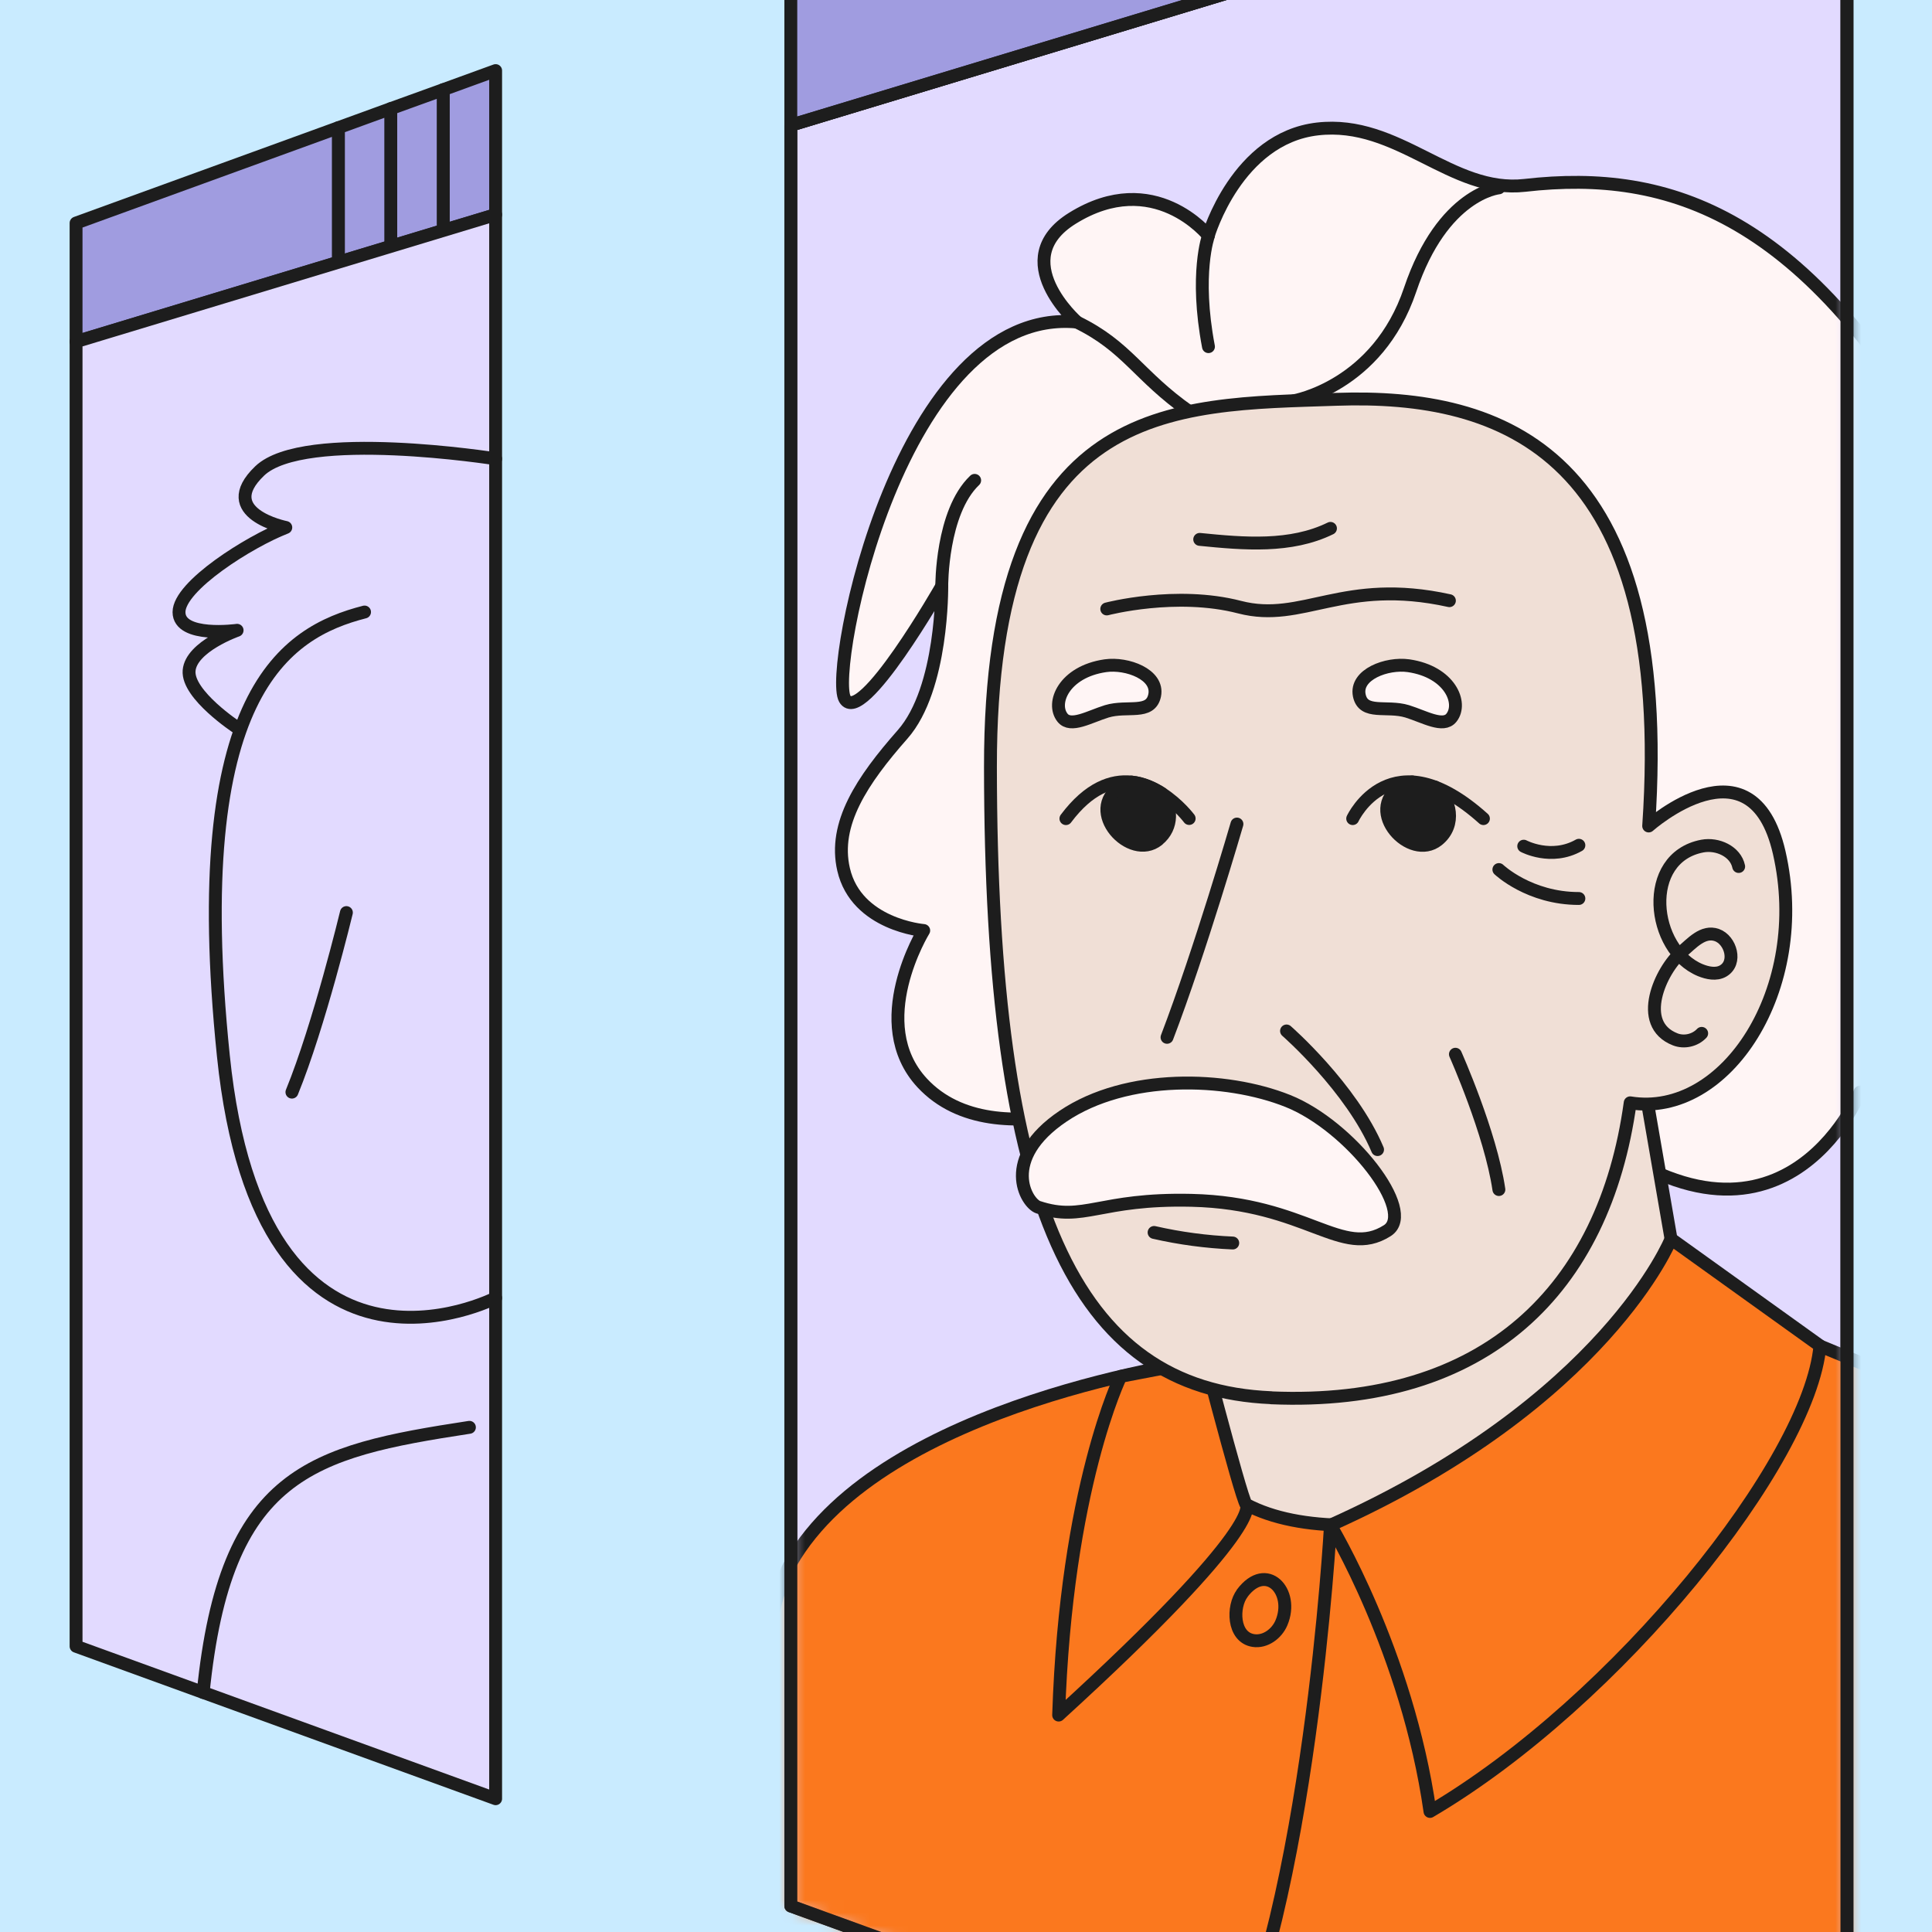 <svg width="150" height="150" viewBox="0 0 150 150" fill="none" xmlns="http://www.w3.org/2000/svg">
<rect x="0" y="0" width="150" height="150" fill="#808080" stroke="none"/>
<g clip-path="url(#clip0_82_113)">
<rect width="150" height="150" fill="#C9EBFF"/>
<g clip-path="url(#clip1_82_113)">
<path d="M38.481 5.481V16.664L34.41 17.889V6.961L38.481 5.481Z" fill="#A09CE0" stroke="#1D1D1D" stroke-linecap="round" stroke-linejoin="round"/>
<path d="M34.41 6.962V17.889L30.339 19.123V8.433L34.41 6.962Z" fill="#A09CE0" stroke="#1D1D1D" stroke-linecap="round" stroke-linejoin="round"/>
<path d="M30.339 8.434V19.123L26.269 20.357V9.914L30.339 8.434Z" fill="#A09CE0" stroke="#1D1D1D" stroke-linecap="round" stroke-linejoin="round"/>
<path d="M26.269 9.914V20.357L5.906 26.526V17.317L26.269 9.914Z" fill="#A09CE0" stroke="#1D1D1D" stroke-linecap="round" stroke-linejoin="round"/>
<path d="M38.481 16.664V139.652L5.906 127.817V26.525L38.481 16.664Z" fill="#E2DAFF" stroke="#1D1D1D" stroke-linecap="round" stroke-linejoin="round"/>
<path d="M143.397 -15.105V177.768L61.399 147.981V9.72L143.397 -15.105Z" fill="#E2DAFF" stroke="#1D1D1D" stroke-linecap="round" stroke-linejoin="round"/>
<path d="M105.896 -19.009V-3.746L61.399 9.72V-2.847L105.896 -19.009Z" fill="#A09CE0" stroke="#1D1D1D" stroke-linecap="round" stroke-linejoin="round"/>
<mask id="mask0_82_113" style="mask-type:luminance" maskUnits="userSpaceOnUse" x="61" y="-16" width="83" height="194">
<path d="M143.397 -15.105V177.768L61.399 147.981V9.72L143.397 -15.105Z" fill="white"/>
</mask>
<g mask="url(#mask0_82_113)">
<path d="M93.586 105.601C93.586 105.601 68.553 108.827 61.399 121.35C55.803 131.14 58.517 181.707 58.517 181.707L164.658 180.12V114.158L135.951 102.288L93.586 105.61V105.601Z" fill="#FB781E" stroke="#1D1D1D" stroke-linecap="round" stroke-linejoin="round"/>
<path d="M93.586 105.601L87.013 106.861C87.013 106.861 82.766 115.507 82.193 133.158C98.397 118.379 96.759 116.811 96.759 116.811L93.595 105.601H93.586Z" fill="#FB781E" stroke="#1D1D1D" stroke-linecap="round" stroke-linejoin="round"/>
<path d="M89.683 84.231C89.683 84.231 77.382 90.294 71.602 84.081C67.285 79.436 71.717 72.245 71.717 72.245C71.717 72.245 66.492 71.822 65.496 67.504C64.677 63.962 66.932 60.587 70.078 57.018C73.224 53.448 73.118 45.5 73.118 45.5C73.118 45.5 66.871 56.463 65.593 54.259C64.315 52.056 69.91 23.715 83.612 25.002C83.612 25.002 78.096 20.154 83.26 16.947C89.604 13.008 93.816 18.286 93.816 18.286C93.816 18.286 96.027 10.725 102.3 10.011C108.574 9.297 112.68 15.043 118.39 14.391C129.669 13.104 140.259 16.656 151.221 36.149C156.12 44.865 157.432 45.129 158.173 46.76C159.116 48.84 152.551 52.215 145.414 48.698C147.987 54.409 159.301 63.522 157.265 73.233C154.984 84.082 144.41 84.795 144.41 84.795C144.41 84.795 138.066 100.367 122.073 86.725L89.674 84.231H89.683Z" fill="#FFF5F5" stroke="#1D1D1D" stroke-linecap="round" stroke-linejoin="round"/>
<path d="M100.45 31.117C100.45 31.117 106.953 30.007 109.481 22.499C112.011 14.99 116.373 14.585 116.373 14.585" stroke="#1D1D1D" stroke-linecap="round" stroke-linejoin="round"/>
<path d="M83.612 25.01C87.542 26.923 88.37 29.17 92.335 31.954" stroke="#1D1D1D" stroke-linecap="round" stroke-linejoin="round"/>
<path d="M73.118 45.509C73.118 45.509 73.082 39.763 75.673 37.295" stroke="#1D1D1D" stroke-linecap="round" stroke-linejoin="round"/>
<path d="M93.825 18.295C93.825 18.295 92.748 21.256 93.825 26.913" stroke="#1D1D1D" stroke-linecap="round" stroke-linejoin="round"/>
<path d="M92.749 102.385C92.749 102.385 96.318 116.23 96.75 116.803C105.032 121.2 123.871 116.089 131.721 107.664L126.576 77.895L92.749 102.377V102.385Z" fill="#F0DFD6" stroke="#1D1D1D" stroke-linecap="round" stroke-linejoin="round"/>
<path d="M98.697 108.517C83.392 107.874 76.924 93.598 76.898 59.555C76.871 30.923 90.934 31.443 103.781 31.002C116.628 30.561 129.995 35.065 128.003 64.129C128.003 64.129 136.03 56.99 138.137 66.191C140.559 76.757 133.995 86.83 126.567 85.622C124.567 100.11 115.35 109.232 98.697 108.526V108.517Z" fill="#F0DFD6" stroke="#1D1D1D" stroke-linecap="round" stroke-linejoin="round"/>
<path d="M96.036 63.979C96.036 63.979 93.181 73.814 90.608 80.538" stroke="#1D1D1D" stroke-linecap="round" stroke-linejoin="round"/>
<path d="M112.689 55.722C112.054 56.523 110.592 55.642 109.252 55.228C107.649 54.743 105.851 55.528 105.534 53.985C105.208 52.364 107.675 51.447 109.358 51.686C112.574 52.153 113.588 54.593 112.689 55.722Z" fill="#FFF5F5" stroke="#1D1D1D" stroke-linecap="round" stroke-linejoin="round"/>
<path d="M82.493 55.722C83.127 56.523 84.59 55.642 85.929 55.228C87.533 54.743 89.33 55.528 89.648 53.985C89.974 52.364 87.506 51.447 85.823 51.686C82.607 52.153 81.594 54.593 82.493 55.722Z" fill="#FFF5F5" stroke="#1D1D1D" stroke-linecap="round" stroke-linejoin="round"/>
<path d="M105.023 63.556C105.023 63.556 108.019 57.132 115.173 63.556" stroke="#1D1D1D" stroke-linecap="round" stroke-linejoin="round"/>
<path d="M109.649 60.71H109.64C109.349 60.763 109.032 60.895 108.723 61.098C105.851 62.957 109.499 66.931 111.64 65.213C113.085 64.05 112.636 62.005 111.419 61.106" fill="#1D1D1D"/>
<path d="M109.649 60.71H109.64C109.349 60.763 109.032 60.895 108.723 61.098C105.851 62.957 109.499 66.931 111.64 65.213C113.085 64.05 112.636 62.005 111.419 61.106" stroke="#1D1D1D" stroke-linecap="round" stroke-linejoin="round"/>
<path d="M82.757 63.557C84.537 61.178 86.308 60.561 87.832 60.719C88.722 60.807 89.533 61.178 90.203 61.609C91.507 62.447 92.326 63.548 92.326 63.548" stroke="#1D1D1D" stroke-linecap="round" stroke-linejoin="round"/>
<path d="M89.912 65.204C87.771 66.923 84.123 62.948 86.995 61.089C87.277 60.904 87.568 60.772 87.841 60.718C88.731 60.807 89.542 61.177 90.212 61.609C90.996 62.622 91.11 64.226 89.912 65.196V65.204Z" fill="#1D1D1D" stroke="#1D1D1D" stroke-linecap="round" stroke-linejoin="round"/>
<path d="M99.886 80.044C99.886 80.044 104.918 84.433 106.953 89.254" stroke="#1D1D1D" stroke-linecap="round" stroke-linejoin="round"/>
<path d="M112.998 81.85C112.998 81.85 115.73 87.966 116.373 92.356" stroke="#1D1D1D" stroke-linecap="round" stroke-linejoin="round"/>
<path d="M118.302 65.697C118.302 65.697 120.443 66.842 122.584 65.626" stroke="#1D1D1D" stroke-linecap="round" stroke-linejoin="round"/>
<path d="M116.372 67.512C116.372 67.512 118.724 69.759 122.584 69.759" stroke="#1D1D1D" stroke-linecap="round" stroke-linejoin="round"/>
<path d="M85.929 47.279C85.929 47.279 91.313 45.86 96.239 47.138C101.164 48.416 104.266 44.812 112.531 46.636" stroke="#1D1D1D" stroke-linecap="round" stroke-linejoin="round"/>
<path d="M93.145 41.878C96.573 42.221 100.204 42.539 103.297 41.023" stroke="#1D1D1D" stroke-linecap="round" stroke-linejoin="round"/>
<path d="M80.616 93.731C79.664 93.414 77.62 89.968 82.546 86.654C87.471 83.341 95.163 83.552 99.992 85.482C104.821 87.412 110.01 94.083 107.711 95.546C104.178 97.793 101.499 93.405 92.511 93.193C85.33 93.026 84.158 94.903 80.625 93.731H80.616Z" fill="#FFF5F5" stroke="#1D1D1D" stroke-linecap="round" stroke-linejoin="round"/>
<path d="M89.603 95.687C91.612 96.146 93.657 96.418 95.71 96.507" stroke="#1D1D1D" stroke-linecap="round" stroke-linejoin="round"/>
<path d="M134.99 67.275C134.744 66.103 133.343 65.468 132.171 65.689C127.431 66.588 128.18 73.735 132.012 75.322C132.576 75.551 133.246 75.691 133.775 75.391C134.885 74.757 134.373 72.977 133.298 72.598C132.223 72.219 131.343 73.25 130.567 73.911C128.937 75.303 127.008 79.507 130.065 80.697C130.761 80.97 131.607 80.776 132.118 80.23" stroke="#1D1D1D" stroke-linecap="round" stroke-linejoin="round"/>
<path d="M103.297 118.416C103.297 118.416 101.666 148.025 94.89 161.148" stroke="#1D1D1D" stroke-linecap="round" stroke-linejoin="round"/>
<path d="M96.441 123.704C98.318 121.2 100.521 123.562 99.49 125.995C99.129 126.85 98.229 127.511 97.313 127.37C95.701 127.122 95.674 124.726 96.45 123.704H96.441Z" fill="#FB781E" stroke="#1D1D1D" stroke-linecap="round" stroke-linejoin="round"/>
<path d="M103.297 118.415C103.297 118.415 109.253 128.224 111.024 140.64C125.58 132.083 140.507 113.436 141.3 104.483L129.739 96.19C129.739 96.19 124.69 108.827 103.297 118.415Z" fill="#FB781E" stroke="#1D1D1D" stroke-linecap="round" stroke-linejoin="round"/>
</g>
<path d="M143.397 -15.105V177.768L61.399 147.981V9.72L143.397 -15.105Z" stroke="#1D1D1D" stroke-linecap="round" stroke-linejoin="round"/>
<path d="M28.303 47.517C22.197 49.086 14.443 53.783 17.342 81.975C20.241 110.166 38.48 100.772 38.48 100.772" stroke="#1D1D1D" stroke-linecap="round" stroke-linejoin="round"/>
<path d="M18.409 56.488C18.409 56.488 14.523 53.941 14.682 52.064C14.84 50.188 18.409 48.936 18.409 48.936C18.409 48.936 13.898 49.562 13.898 47.525C13.898 45.49 19.369 42.044 22.189 40.952C22.189 40.952 16.717 39.859 20.162 36.563C23.608 33.267 38.481 35.62 38.481 35.62" stroke="#1D1D1D" stroke-linecap="round" stroke-linejoin="round"/>
<path d="M26.894 70.852C26.894 70.852 24.779 79.62 22.665 84.793" stroke="#1D1D1D" stroke-linecap="round" stroke-linejoin="round"/>
<path d="M15.774 131.403C17.501 114.307 24.154 112.703 36.445 110.817" stroke="#1D1D1D" stroke-linecap="round" stroke-linejoin="round"/>
</g>
</g>
<defs>
<clipPath id="clip0_82_113">
<rect width="150" height="150" fill="white"/>
</clipPath>
<clipPath id="clip1_82_113">
<rect width="528" height="500" fill="white" transform="translate(5 -48)"/>
</clipPath>
</defs>
</svg>
